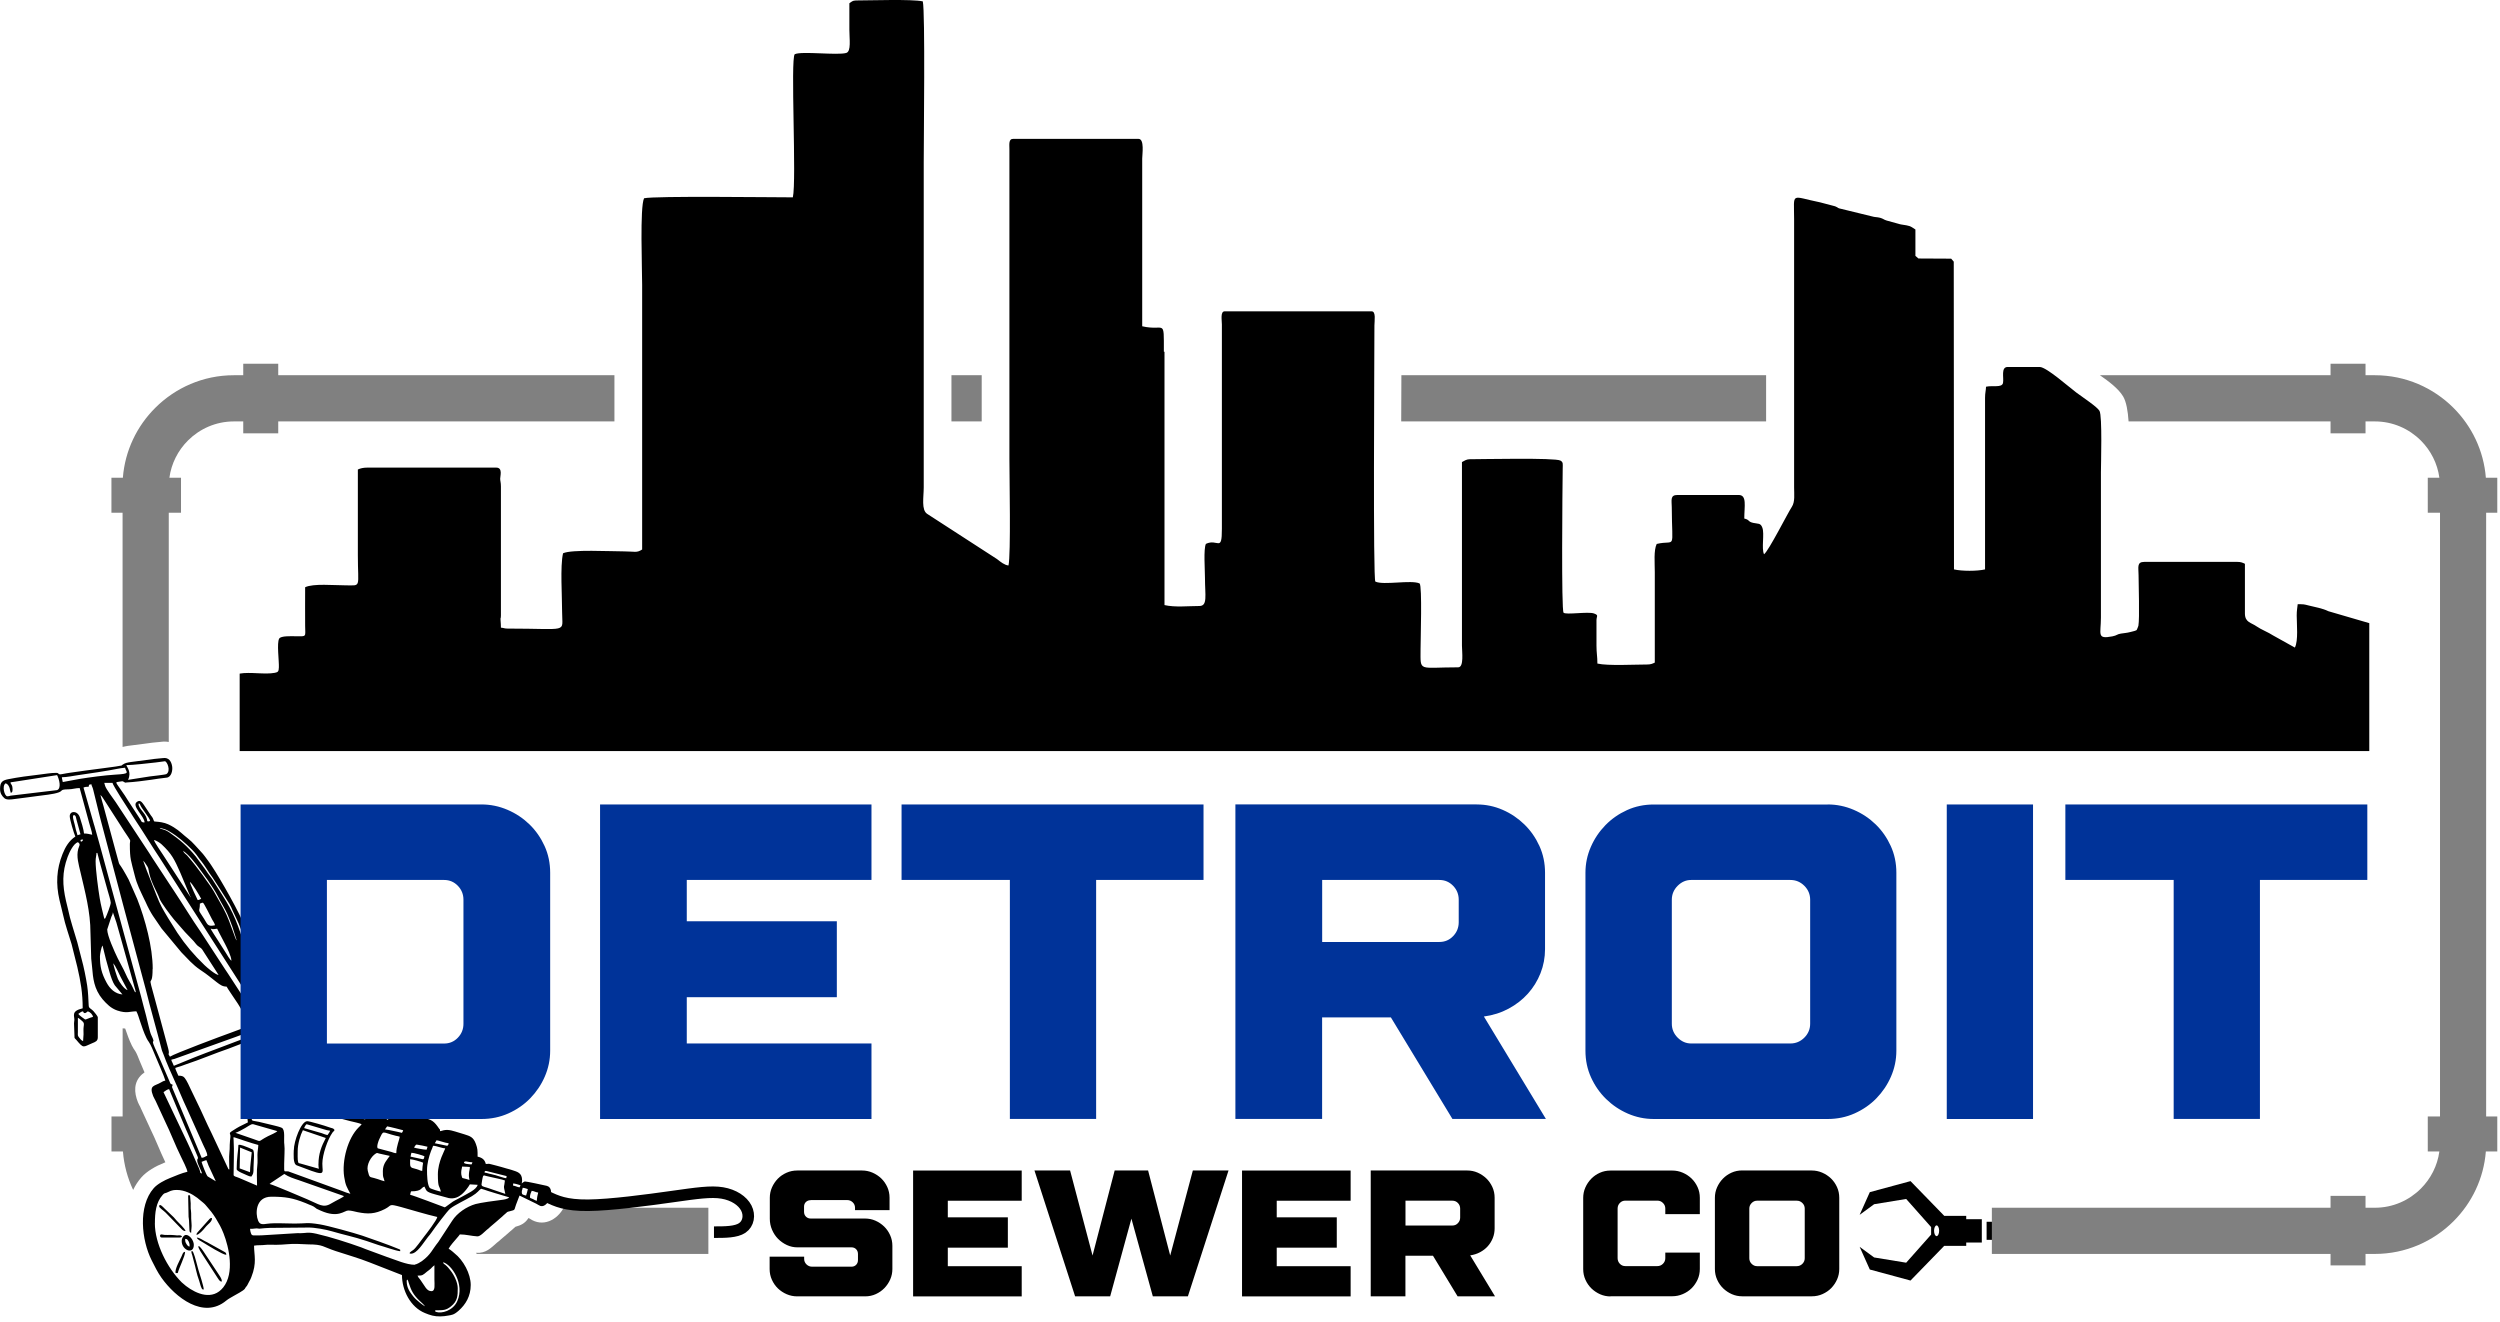 <svg width="433" height="229" viewBox="0 0 433 229" fill="none" xmlns="http://www.w3.org/2000/svg">
<g clip-path="url(#clip0_1_2)">
<path fill-rule="evenodd" clip-rule="evenodd" d="M349.09 211.61H344.08V214.74H349.09V211.61Z" fill="black"/>
<path fill-rule="evenodd" clip-rule="evenodd" d="M336.74 210.58L330.9 204.57L323.85 206.48L322.09 210.41L324.6 208.57L330.15 207.66L334.47 212.53V213.83L330.15 218.7L324.6 217.79L322.09 215.95L323.85 219.88L330.9 221.79L336.74 215.78H340.55V215.21H343.25V211.16H340.55V210.59H336.74V210.58ZM335.42 212.24C335.18 212.24 334.98 212.66 334.98 213.17C334.98 213.68 335.18 214.1 335.42 214.1C335.66 214.1 335.86 213.68 335.86 213.17C335.86 212.66 335.66 212.24 335.42 212.24Z" fill="black"/>
<path fill-rule="evenodd" clip-rule="evenodd" d="M201.58 60.91C201.58 54.98 201.79 57.43 197.83 56.51V27.48C197.83 26.73 198.26 24.05 197.18 24.05H175.49C174.66 24.05 174.83 25.02 174.83 25.84C174.83 26.6 174.83 27.36 174.83 28.13V79.51C174.83 82.56 175.1 96.09 174.67 97.94C174.01 97.89 173.3 97.32 172.77 96.9C172.74 96.88 172.71 96.85 172.68 96.83L160.6 89.01C159.54 88.34 159.99 86.12 159.99 84.4V28.13C159.99 24.25 160.26 2.11 159.83 0.24C158.01 -0.18 150.64 0.08 148.25 0.08C147.65 0.08 147.46 0.33 147.11 0.57V5.14C147.11 6.76 147.46 8.9 146.57 9.17C145.03 9.62 138.84 8.82 137.65 9.39C136.88 10.16 137.99 31.32 137.32 34.18C133.64 34.18 113.42 33.91 111.55 34.34C110.81 35.87 111.22 46.53 111.22 49.34V95.17C110.26 95.81 109.91 95.5 108.12 95.5C105.71 95.5 98.97 95.13 97.52 95.83C97 98.04 97.36 103.32 97.36 106.1C97.36 109.7 98.65 108.87 87.9 108.87C87.34 108.87 87.27 108.75 86.76 108.71C86.76 108.24 86.73 107.92 86.7 107.48C86.65 106.78 86.76 107.31 86.76 106.59V84.25C86.76 83.56 86.64 83.34 86.63 82.93C86.62 82.47 87.12 80.99 85.95 80.99H63.61C62.97 80.99 62.4 81.11 61.98 81.32V96.16C61.98 101.9 62.65 101.39 59.86 101.38C57.84 101.38 54.26 101.03 52.85 101.71C52.85 103.94 52.83 106.17 52.85 108.4C52.87 110.34 53.17 110.23 51.22 110.2C50.41 110.19 48.66 110.11 48.36 110.6C47.91 111.34 48.35 114.48 48.3 115.59C48.27 116.3 48.16 116.42 47.61 116.53C45.87 116.87 43.32 116.34 41.51 116.67V130.08H410.36V107.93L403.27 105.86C402.25 105.35 400.95 105.15 399.86 104.87C399 104.65 399.02 104.65 397.96 104.65C397.9 105.35 397.79 105.66 397.79 106.61C397.79 108.07 398.09 110.98 397.47 112.16L393.7 110.06C392.89 109.52 391.61 109.03 390.86 108.5C389.9 107.82 388.85 107.82 388.82 106.3V97.65C388.44 97.46 388.12 97.32 387.53 97.32H371.38C370.05 97.32 370.4 98.29 370.4 99.6C370.4 101.15 370.6 107.14 370.37 108.38L370.24 108.74C369.99 109.24 370.28 109.14 369.01 109.46C368.27 109.65 368.12 109.61 367.33 109.74C366.63 109.85 366.69 110.06 365.85 110.22C363.11 110.74 363.88 109.86 363.88 106.95V81.83C363.88 80.5 364.14 72.01 363.63 71.16C363.22 70.46 360.97 68.99 359.62 67.99C358.46 67.14 354.45 63.56 353.28 63.56H347.73C346.51 63.56 347.1 65.45 346.92 66.33C346.74 67.2 345.11 66.72 343.98 66.98C343.96 67.69 343.81 68 343.81 68.93V98.62C342.44 98.94 339.81 98.94 338.43 98.62L338.39 45.32L337.94 44.8L332.27 44.77L331.75 44.32V39.75C330.77 39.09 330.78 39.11 329.35 38.89C329.26 38.88 328.88 38.8 328.7 38.73L326.78 38.2C326.3 38.07 326.19 37.87 325.63 37.72C325.08 37.58 324.71 37.63 324.24 37.48L319 36.2C318.07 36.01 318.57 36.02 317.84 35.73L315.26 35.05C310.04 33.99 310.74 33.19 310.74 37.94V84.42C310.74 85.57 310.92 86.91 310.35 87.78C309.66 88.81 306.34 95.41 305.53 96C305.05 94.99 305.64 92.47 305.24 91.4C304.93 90.54 304.51 90.76 303.64 90.56C302.68 90.34 303.09 90.04 302.11 89.81C302.11 87.67 302.61 85.73 301.13 85.73H290.53C289.24 85.73 289.54 86.64 289.55 87.85C289.59 95.65 290.36 93.41 286.94 94.21C286.4 95.33 286.61 97.49 286.61 99.1V114.76C286.22 114.95 285.9 115.09 285.31 115.09C283.17 115.09 278.49 115.35 276.67 114.93C276.67 113.69 276.51 113.11 276.51 111.83V107.43C276.51 106.71 276.96 106.57 276.07 106.25C275.06 105.89 271.23 106.53 270.81 106.12C270.41 105.74 270.61 84.91 270.66 81.16C270.66 80.4 270.79 80.06 270.26 79.77C269.32 79.25 256.5 79.54 254.51 79.54C254 79.54 253.57 79.84 253.21 80.03V111.83C253.21 112.88 253.59 115.58 252.56 115.58C245.6 115.58 246.04 116.45 246.04 112.48C246.04 110.7 246.34 101.53 245.88 101.06C244.47 100.38 239.62 101.41 238.21 100.73C237.8 100.32 238.04 63.39 238.05 56.37C238.05 55.61 238.36 53.92 237.56 53.92H212.12C211.33 53.92 211.63 55.46 211.63 56.2V91.59C211.64 95.76 210.91 93.21 208.86 94.2C208.43 95.09 208.7 98.71 208.7 100.07C208.7 103.14 209.2 104.96 207.72 104.96C205.82 104.96 203.51 105.22 201.69 104.8C201.69 90.17 201.69 75.54 201.69 60.93L201.58 60.91Z" fill="black"/>
<path d="M140.42 207.87C140.09 207.87 139.81 207.97 139.59 208.18C139.37 208.39 139.26 208.66 139.26 208.99V209.89C139.26 210.22 139.37 210.5 139.59 210.72C139.81 210.94 140.08 211.05 140.42 211.05H149.83C150.45 211.05 151.05 211.17 151.62 211.42C152.19 211.67 152.69 212.01 153.13 212.43C153.57 212.86 153.91 213.35 154.17 213.93C154.43 214.5 154.56 215.12 154.56 215.78V219.8C154.56 220.42 154.44 221.02 154.19 221.59C153.94 222.16 153.6 222.66 153.18 223.1C152.75 223.54 152.26 223.88 151.69 224.14C151.12 224.4 150.5 224.53 149.84 224.53H138.07C137.45 224.53 136.84 224.41 136.26 224.16C135.68 223.91 135.17 223.57 134.73 223.15C134.29 222.72 133.95 222.23 133.69 221.65C133.43 221.08 133.3 220.46 133.3 219.8V217.65H139.28V218.05C139.28 218.42 139.42 218.74 139.69 219C139.96 219.26 140.28 219.39 140.66 219.39H147.48C147.81 219.39 148.08 219.28 148.29 219.06C148.5 218.84 148.6 218.57 148.6 218.23V217.2C148.6 216.87 148.5 216.59 148.29 216.37C148.08 216.15 147.81 216.04 147.48 216.04H138.1C137.48 216.04 136.87 215.91 136.29 215.64C135.71 215.37 135.2 215.01 134.76 214.57C134.32 214.12 133.98 213.6 133.72 213C133.46 212.4 133.33 211.76 133.33 211.1V207.46C133.33 206.84 133.45 206.24 133.7 205.67C133.95 205.1 134.29 204.6 134.71 204.16C135.14 203.72 135.64 203.38 136.22 203.12C136.8 202.86 137.42 202.73 138.09 202.73H149.3C149.92 202.73 150.53 202.85 151.11 203.1C151.69 203.35 152.2 203.69 152.64 204.11C153.08 204.54 153.42 205.03 153.68 205.6C153.94 206.17 154.07 206.79 154.07 207.45V209.6H148.09V209.19C148.09 208.82 147.96 208.5 147.69 208.24C147.42 207.98 147.1 207.85 146.72 207.85H140.43L140.42 207.87ZM176.96 224.54H158.15V202.74H176.96V207.97H164.16V210.84H174.56V216.1H164.16V219.31H176.96V224.54ZM212.78 202.73L205.74 224.53H199.67L195.96 211.07L192.28 224.53H186.21L179.17 202.73H185.34L189.23 217.46L193.06 202.73H198.85L202.68 217.46L206.6 202.73H212.77H212.78ZM233.93 224.54H215.12V202.74H233.93V207.97H221.13V210.84H231.53V216.1H221.13V219.31H233.93V224.54ZM254.14 202.73C254.76 202.73 255.36 202.85 255.93 203.1C256.5 203.35 257 203.69 257.44 204.11C257.88 204.54 258.22 205.03 258.48 205.6C258.74 206.17 258.87 206.79 258.87 207.45V212.75C258.87 213.33 258.77 213.89 258.56 214.42C258.35 214.95 258.06 215.42 257.69 215.84C257.32 216.26 256.87 216.6 256.35 216.88C255.83 217.16 255.26 217.34 254.64 217.43L258.94 224.53H252.46L248.19 217.49H243.42V224.53H237.41V202.73H254.14ZM252.9 209.33C252.9 208.96 252.77 208.63 252.51 208.36C252.25 208.09 251.93 207.96 251.56 207.96H243.43V212.26H251.56C251.93 212.26 252.25 212.13 252.51 211.85C252.77 211.58 252.9 211.26 252.9 210.88V209.32V209.33ZM278.94 224.54C278.32 224.54 277.72 224.42 277.15 224.17C276.58 223.92 276.08 223.58 275.64 223.16C275.2 222.73 274.86 222.24 274.6 221.66C274.34 221.09 274.21 220.47 274.21 219.81V207.47C274.21 206.85 274.33 206.25 274.58 205.68C274.83 205.11 275.17 204.61 275.59 204.17C276.02 203.73 276.51 203.39 277.08 203.13C277.65 202.87 278.27 202.74 278.93 202.74H289.64C290.26 202.74 290.87 202.86 291.45 203.11C292.03 203.36 292.54 203.7 292.98 204.12C293.42 204.55 293.76 205.04 294.02 205.61C294.28 206.18 294.41 206.8 294.41 207.46V210.29H288.43V209.32C288.43 208.95 288.3 208.62 288.02 208.35C287.75 208.08 287.43 207.95 287.05 207.95H281.51C281.14 207.95 280.82 208.08 280.56 208.35C280.3 208.62 280.17 208.94 280.17 209.32V217.92C280.17 218.29 280.3 218.62 280.56 218.89C280.82 219.16 281.14 219.29 281.51 219.29H287.05C287.42 219.29 287.75 219.16 288.02 218.89C288.29 218.62 288.43 218.3 288.43 217.92V216.95H294.41V219.78C294.41 220.44 294.28 221.06 294.02 221.63C293.76 222.2 293.41 222.7 292.98 223.13C292.54 223.56 292.04 223.89 291.45 224.14C290.87 224.39 290.27 224.51 289.64 224.51H278.93L278.94 224.54ZM313.79 202.73C314.41 202.73 315.02 202.85 315.6 203.1C316.18 203.35 316.69 203.69 317.13 204.11C317.57 204.54 317.91 205.03 318.17 205.6C318.43 206.17 318.56 206.79 318.56 207.45V219.79C318.56 220.41 318.44 221.01 318.19 221.58C317.94 222.15 317.6 222.65 317.18 223.09C316.75 223.53 316.25 223.87 315.67 224.13C315.09 224.39 314.47 224.52 313.8 224.52H301.75C301.13 224.52 300.53 224.4 299.96 224.15C299.39 223.9 298.89 223.56 298.45 223.14C298.01 222.71 297.67 222.22 297.41 221.64C297.15 221.07 297.02 220.45 297.02 219.79V207.45C297.02 206.83 297.14 206.23 297.39 205.66C297.64 205.09 297.98 204.59 298.4 204.15C298.83 203.71 299.32 203.37 299.89 203.11C300.46 202.85 301.08 202.72 301.74 202.72H313.79V202.73ZM312.58 209.33C312.58 208.96 312.45 208.63 312.17 208.36C311.9 208.09 311.58 207.96 311.2 207.96H304.32C303.97 207.96 303.66 208.09 303.39 208.36C303.12 208.63 302.98 208.95 302.98 209.33V217.93C302.98 218.3 303.11 218.63 303.39 218.9C303.66 219.17 303.97 219.3 304.32 219.3H311.2C311.57 219.3 311.9 219.17 312.17 218.9C312.44 218.63 312.58 218.31 312.58 217.93V209.33Z" fill="black"/>
<path d="M40.5 64.99H42.13V63H48.19V64.99H106.42V72.99H48.19V75.05H42.13V72.99H40.5C37.41 72.99 34.59 74.26 32.55 76.3C30.85 78 29.68 80.24 29.34 82.74H31.35V88.8H29.23V128.51C28.8 128.43 28.33 128.42 27.84 128.49C27.36 128.56 26.88 128.56 26.41 128.63L22.27 129.17H22.22C21.87 129.24 21.54 129.29 21.23 129.37V88.8H19.3V82.74H21.28C21.65 78.04 23.72 73.8 26.88 70.65C30.37 67.16 35.19 64.99 40.49 64.99H40.5ZM97.62 209.18H122.69V217.18H82.58C82.54 217.11 82.49 217.05 82.45 216.99C82.46 216.99 82.48 216.99 82.49 216.99C84.18 217.1 85.03 216.14 86.1 215.21C86.22 215.13 86.35 215.02 86.49 214.9C86.58 214.82 86.66 214.75 86.75 214.66L87.67 213.88L87.73 213.83C87.94 213.63 88.18 213.46 88.39 213.25C88.59 213.08 88.78 212.94 88.98 212.74C89.07 212.65 89.17 212.57 89.27 212.48C90.17 212.24 90.91 211.9 91.48 211.04C91.5 211.01 91.51 210.99 91.53 210.96L91.64 211.01C91.64 211.01 91.7 211.04 91.72 211.05C91.72 211.05 91.74 211.06 91.75 211.07C94.01 212.62 96.5 211.31 97.64 209.17L97.62 209.18ZM23.06 206.09C22.09 204.04 21.48 201.79 21.29 199.43H19.31V193.37H21.24V178.11C21.38 178.12 21.53 178.13 21.68 178.14C22.02 179.14 22.37 180.13 22.84 181.09C23.03 181.47 23.21 181.75 23.45 182.09C23.71 182.51 23.99 183.25 24.18 183.73C24.45 184.4 24.75 185.07 25.03 185.74C24.89 185.83 24.74 185.95 24.58 186.09C23.12 187.42 23.21 189.22 23.89 190.91C24.03 191.25 24.18 191.5 24.34 191.8V191.84L25.98 195.38L26.01 195.45C26.96 197.37 27.71 199.38 28.64 201.31C28.55 201.35 28.46 201.38 28.37 201.42C27.01 201.96 25.43 202.84 24.47 203.94C23.9 204.59 23.43 205.32 23.06 206.1V206.09ZM164.79 64.99H170.03V72.99H164.79V64.99ZM242.73 64.99H305.89V72.99H242.69C242.69 70.32 242.71 67.66 242.72 64.99H242.73ZM363.71 64.99H403.65V63H409.71V64.99H411.34C416.64 64.99 421.46 67.16 424.95 70.65C428.1 73.8 430.18 78.04 430.55 82.74H432.53V88.8H430.6V193.37H432.53V199.43H430.55C430.18 204.13 428.11 208.37 424.95 211.52C421.46 215.01 416.64 217.18 411.34 217.18H409.71V219.17H403.65V217.18H344.99V209.18H403.65V207.12H409.71V209.18H411.34C414.43 209.18 417.25 207.91 419.29 205.87C420.99 204.17 422.16 201.93 422.5 199.43H420.49V193.37H422.61V88.8H420.49V82.74H422.5C422.16 80.25 421 78.01 419.29 76.3C417.25 74.26 414.43 72.99 411.34 72.99H409.71V75.05H403.65V72.99H368.67C368.55 71.19 368.28 69.6 367.73 68.67C366.9 67.28 365.22 66.05 363.71 64.99Z" fill="#808080"/>
<path fill-rule="evenodd" clip-rule="evenodd" d="M27.57 208.95C27.57 209.19 28.33 209.67 28.68 210.02L31.41 212.83C31.62 213.04 31.76 213.21 32.14 213.22C32.05 212.82 30.96 211.78 30.62 211.44C30.39 211.21 30.32 211.06 30.1 210.84L28.41 209.23C28.41 209.23 27.57 208.27 27.57 208.95ZM70.43 221.91C70.43 221.74 70.46 221.82 70.51 221.61C70.7 221.75 70.72 221.97 70.8 222.22C71.24 223.58 71.59 224.23 72.63 225.26C72.81 225.44 73.53 226.04 73.59 226.25C73.22 226.05 72.33 225.33 72.03 225.03C71.84 224.84 71.72 224.72 71.56 224.52C71.03 223.84 70.44 223.09 70.44 221.9L70.43 221.91ZM72.31 220.94C73.21 220.94 73.23 220.85 73.95 220.25C74.19 220.05 74.39 219.95 74.62 219.72C74.83 219.51 75 219.3 75.24 219.14V221.61C75.24 222.46 75.44 223.63 74.72 223.63C73.87 223.63 73.59 222.72 72.83 221.7C72.73 221.57 72.67 221.49 72.57 221.36C72.46 221.21 72.56 221.38 72.44 221.19C72.34 221.02 72.37 221.02 72.32 220.93L72.31 220.94ZM76.73 218.62C78.17 218.96 80.54 222.36 79.2 225.36C78.44 227.07 76.43 227.53 75.6 227.24C75.32 227.14 75.41 227.24 75.38 226.94C76.82 226.94 77.25 226.94 78.09 226.28C79.28 225.34 79.28 224.37 79.28 223.12C79.28 222.12 78.65 220.83 78.02 220.04C77.75 219.7 77.51 219.39 77.16 219.1C76.7 218.72 76.97 219.08 76.73 218.63V218.62ZM26.83 211.87C26.83 210.08 26.99 208.25 28.19 206.94C28.49 206.62 28.46 206.72 28.87 206.57C29.43 206.36 29.59 206.1 30.65 206.1C31.97 206.1 33.27 206.79 34.16 207.46L35.23 208.34C35.4 208.48 35.57 208.65 35.71 208.83C36.01 209.22 36.29 209.48 36.6 209.89C36.89 210.28 37.15 210.64 37.39 211.04C37.96 211.99 38.29 212.55 38.71 213.61C39.67 216.03 40.65 220.48 38.67 222.97C36.84 225.27 34.08 224.16 32.21 222.73L31.48 222.11C28.97 219.62 26.82 215.39 26.82 211.86L26.83 211.87ZM71.86 219.06C70.39 219.06 68.57 218.22 67 217.7L63.33 216.35C63.09 216.26 62.84 216.15 62.58 216.05C60.25 215.21 57.19 214.23 54.82 213.69C53.3 213.34 52.97 213.59 52.08 213.59C51.74 213.59 51.38 213.56 51.05 213.61L45.33 213.96C43.85 213.96 43.63 214.13 43.46 213.58C43.39 213.37 43.31 213.1 43.31 212.83C43.65 212.83 43.85 212.83 44.17 212.78C44.64 212.71 44.67 212.83 45.02 212.8C45.54 212.76 46.15 212.67 46.76 212.67L53.36 212.61C54.45 212.58 56.48 212.96 57.48 213.26C59.53 213.87 61.21 214.18 63.46 214.93L65.58 215.65C66.5 215.9 68.56 216.65 69.31 216.71C69.31 216.34 69.45 216.51 68.71 216.19C67.58 215.7 63.81 214.37 62.73 214.01C61.29 213.53 56.86 212.3 55.39 212.06C53.05 211.67 53.09 211.93 51.03 211.92C49.8 211.92 47.51 211.79 46.4 211.94C45.45 212.07 45.01 212.14 44.71 211.42C44.2 210.22 44.24 207.27 46.98 207.27C49.48 207.27 50.69 207.49 52.92 208.37C53.19 208.48 53.35 208.55 53.6 208.66C53.86 208.77 54.12 208.84 54.33 208.98C55.17 209.54 54.43 209.19 55.56 209.69C58.6 211.04 59.62 209.66 60.31 209.66C60.86 209.66 61.44 209.85 61.9 209.94C63.73 210.31 64.93 210.28 66.65 209.41C67.97 208.75 67.15 208.43 69.51 209.07C71.58 209.64 73.64 210.29 75.74 210.78C75.7 211.27 73.86 213.67 73.45 214.18C72.91 214.86 72 216.22 71.53 216.53C71.43 216.59 70.53 217.14 71.17 217.14C72.24 217.14 73.28 215.31 74.12 214.25C74.36 213.95 74.53 213.78 74.75 213.45C75.29 212.65 77.46 209.75 77.98 209.33C78.73 208.72 80.62 207.85 81.7 207.2C82.77 206.56 82.93 206.15 83.32 205.89C83.71 205.98 84.12 206.14 84.51 206.27C84.89 206.4 85.31 206.51 85.71 206.64L88.19 207.38C87.99 207.66 87.32 207.77 86.9 207.82C85.89 207.93 83.1 208.33 82.37 208.54C80.82 208.98 79.16 210.1 78.31 211.45L75.91 215.12C74.79 216.51 74.67 217.24 73.07 218.43C72.85 218.59 72.16 219.01 71.85 219.01L71.86 219.06ZM91.79 207.3C91.79 206.95 91.97 206.49 92.09 206.25C92.52 206.29 92.78 206.51 93.21 206.55C93.18 206.86 93.1 206.9 93.06 207.23C93.02 207.54 92.98 207.68 92.98 207.98C92.71 207.92 92.53 207.79 92.31 207.68C91.87 207.47 91.79 207.55 91.79 207.31V207.3ZM90.37 206.48C90.37 206.1 90.49 206.08 90.52 205.73C90.9 205.73 91.09 205.88 91.42 205.95C91.42 206.06 91.16 207 91.12 207.07C90.53 206.93 90.37 206.9 90.37 206.47V206.48ZM89.99 205.65C89.56 205.61 89.3 205.39 88.87 205.35V204.98C89.28 204.98 89.76 205.19 90.14 205.28C90.09 205.48 90.07 205.5 89.99 205.65ZM73.51 205.5C73.9 206.24 73.68 206.4 75.31 206.85L77.73 207.51C78.7 207.69 79.44 207.32 80.01 206.83C80.46 206.45 81.1 205.65 81.38 205.13L82.73 205.21C82.52 206.1 80.77 206.81 80 207.28C79.47 207.6 78.97 207.79 78.44 208.12C78.02 208.39 77.14 209.11 77.03 209.11C77.01 209.11 71.4 206.97 71.04 206.94C71.06 206.67 71.13 206.58 71.19 206.34C73.17 206.34 72.87 205.69 73.51 205.52V205.5ZM47.03 204.8C47.16 204.71 47.23 204.67 47.35 204.59C47.58 204.44 47.75 204.32 47.98 204.17L49.24 203.33C50.01 203.85 50.82 204.09 51.76 204.41L59.58 207.16C59.4 207.4 58.46 207.81 58.11 208.02C57.83 208.19 57.61 208.29 57.34 208.45C55.95 209.3 55.23 208.56 53.24 207.73C52.54 207.44 47.45 205.24 46.69 205.06L47.03 204.8ZM83.4 205.13C83.4 204.95 83.6 203.84 83.66 203.73C83.78 203.5 83.87 203.59 84.18 203.67C84.45 203.73 84.6 203.76 84.86 203.83C85.37 203.96 87.1 204.29 87.45 204.46C87.34 205.78 87.12 205.07 87.52 206.78L85.39 206.06C84.99 205.93 84.74 205.82 84.33 205.7C83.66 205.51 83.4 205.47 83.4 205.13ZM84.84 203.31C84.58 203.25 84.23 203.11 83.93 203.1C83.93 202.82 83.99 202.78 84.27 202.82L87.75 203.7C87.73 203.9 87.71 203.9 87.68 204.07C87.38 204.07 86.29 203.67 85.81 203.54C85.49 203.45 85.19 203.39 84.85 203.3L84.84 203.31ZM79.88 203.1C79.88 202.62 80 202.44 80.03 202.05C80.88 202.05 81.01 202.12 81.38 202.12C81.38 202.58 81.25 202.76 81.22 203.31C81.18 203.92 81.27 203.94 81.31 204.37C81.1 204.32 81 204.27 80.79 204.21C80.02 203.97 80.1 204.19 79.96 203.69C79.9 203.46 79.88 203.37 79.88 203.1ZM71.03 200.78C71.46 200.78 72.98 201.22 73.28 201.38C73.22 201.63 73.13 202.51 73.13 202.8C72.84 202.78 72.74 202.7 72.5 202.61C71.58 202.25 71.03 202.45 71.03 201.6V200.78ZM81.08 201.22C81.37 201.26 81.54 201.31 81.82 201.31C81.77 201.51 81.75 201.53 81.67 201.68C81.29 201.65 80.21 201.6 80.38 201.3C80.52 201.05 80.85 201.18 81.08 201.22ZM34.92 201.23C35.07 201.16 35.58 200.97 35.74 200.93C35.89 201.22 35.99 201.57 36.12 201.89L37.38 204.6L36.21 203.9L35.98 203.76C35.73 203.57 34.99 201.56 34.91 201.23H34.92ZM71.11 200.33C71.13 200.08 71.21 199.88 71.26 199.66C71.68 199.66 73.22 200.11 73.51 200.26C73.45 200.51 73.48 200.78 73.21 200.78L71.11 200.33ZM66.61 204.6C66.22 204.51 65.81 204.35 65.42 204.22C65.22 204.15 65.03 204.1 64.78 204.03C64.02 203.81 64 204.03 63.7 202.79C63.44 201.73 64.26 200.29 65.09 199.79C65.32 199.65 65.33 199.69 65.66 199.79L67.51 200.2C67.1 200.82 66.31 201.53 66.31 202.82C66.31 204.18 66.38 203.62 66.61 204.62V204.6ZM73.96 202.65C73.96 201.54 74.28 200.36 74.65 199.36C74.75 199.1 74.95 198.71 75.01 198.45C75.4 198.45 75.72 198.59 76.06 198.67C76.36 198.74 76.78 198.89 77.11 198.89C77.08 199.19 75.84 201.16 75.84 203.39C75.84 205.88 76.1 205.23 76.36 206.39C76.25 206.39 74.56 205.93 74.41 205.72C73.99 205.11 73.96 203.49 73.96 202.64V202.65ZM71.71 198.76C71.78 198.63 72 198.24 72.16 198.24C72.32 198.24 73.95 198.57 74.03 198.61C74 198.92 73.94 198.86 73.88 199.13C73.5 199.13 71.92 198.86 71.71 198.76ZM75.3 198.01C75.42 197.78 75.54 197.7 75.6 197.49C75.96 197.52 77.14 197.97 77.7 198.01C77.67 198.36 77.64 198.21 77.48 198.46L75.31 198.01H75.3ZM68.64 199.73C68.3 199.73 68.07 199.6 67.8 199.52L65.43 198.89C65.17 198.63 65.57 197.55 65.69 197.31C66.51 195.63 66.03 196.1 68.58 196.72C68.8 196.77 69.08 196.81 69.24 196.88C69.2 197.35 68.64 198.54 68.64 199.73ZM41.36 204C40.84 203.77 40.46 203.77 40.46 203.48C40.46 201.39 40.58 199.54 40.46 197.4C40.44 197.05 40.33 196.94 40.64 197C40.64 197 43.77 198.08 44.74 198.31C44.73 198.84 44.59 199.44 44.59 200.03C44.59 200.54 44.64 201.33 44.57 201.81C44.43 202.83 44.52 204.2 44.52 205.35L41.37 204H41.36ZM40.76 196.21C41.08 196.14 42.16 195.56 42.47 195.37C43.54 194.72 43.59 194.6 44.12 194.79L48.03 195.91C47.84 196.17 46.81 196.59 46.43 196.78C44.48 197.77 45.45 197.81 43.88 197.28L40.76 196.2V196.21ZM67.06 195.09C67.23 195.09 69.71 195.71 69.83 195.76C69.78 195.99 69.71 196.05 69.61 196.21C69.11 196.09 68.67 195.98 68.14 195.88C67.67 195.79 67.13 195.65 66.68 195.61C66.8 195.43 66.94 195.26 67.05 195.09H67.06ZM43.61 193.89C43.61 192.74 44.87 191.03 45.48 190.44C45.83 190.44 46.22 190.59 46.53 190.66C46.53 191.3 46.46 191.3 46.97 191.5L53.18 193.31C54.29 193.61 53.6 193.22 54.62 192.54C54.96 192.62 55.25 192.74 55.59 192.84L60.63 194.17C61.17 194.31 62.22 194.51 62.64 194.71C62.5 194.92 62.32 195.06 62.13 195.25C60.23 197.12 59.19 201.04 59.61 203.81C59.84 205.34 60.07 205.59 60.69 206.77C60.22 206.66 59.7 206.45 59.24 206.27L49.95 202.89C49.13 202.77 49.22 203.3 49.22 201.52C49.22 200.45 49.36 199.01 49.25 198.27C49.11 197.36 49.45 195.69 48.81 195.34C48.57 195.21 47.77 195 47.49 194.94L44.83 194.3C44.05 194.13 43.6 194.17 43.6 193.88L43.61 193.89ZM64.07 193.81C64.07 193.27 64.14 192.99 64.15 192.54C64.15 192.19 64 191.41 64.37 191.41C65.53 191.41 66.2 191.25 66.77 191.63C66.69 191.98 66.56 192.3 66.47 192.68C66.39 193.02 66.33 193.39 66.25 193.73C65.87 193.73 65.48 193.59 65.15 193.61C64.71 193.64 64.42 193.77 64.07 193.8V193.81ZM61.97 193.58C61.55 193.49 61.12 193.38 60.68 193.29C59.17 192.99 59.41 193.49 59.63 191.47C59.8 189.92 58.66 190.24 63.69 191.41L63.24 193.88L61.97 193.57V193.58ZM47.21 191.12C47.3 190.77 48.41 189.82 48.74 189.58C49.22 189.23 49.19 189.23 49.76 189.4C50.42 189.59 55.3 191.02 55.68 191.05V191.2C54.86 191.39 53.91 192.17 53.51 192.77C53.22 192.7 53.02 192.61 52.71 192.52C51.97 192.3 47.79 191.17 47.21 191.12ZM62.51 189.52C62.31 189.45 62.52 189.52 62.31 189.42C62.05 189.29 62.19 189.32 61.82 189.32C61.87 189.12 61.89 189.1 61.97 188.95C62.26 189.09 62.61 189.16 62.94 189.25C63.6 189.42 65.39 189.96 65.86 190V190.3C65.52 190.3 62.94 189.67 62.51 189.53V189.52ZM66.39 190.52C66.43 190.08 66.68 189.96 66.97 189.75C67.7 189.21 68.6 188.5 69.61 188.5C69.94 188.5 69.76 190.08 69.01 190.45C66.89 191.51 67.45 190.91 66.98 190.68C66.86 190.62 66.54 190.56 66.39 190.52ZM34.99 203.25C34.53 203.14 34.81 203.17 34.49 202.4C34.36 202.09 34.22 201.81 34.09 201.52C33.81 200.9 33.56 200.34 33.29 199.7C33.16 199.39 33.02 199.07 32.87 198.77C32.71 198.46 32.63 198.21 32.47 197.9L28.32 189.16C28.55 189.01 28.96 188.66 29.29 188.64L30.59 191.77C31.01 192.82 31.46 193.76 31.88 194.82C32.1 195.38 32.32 195.84 32.56 196.39L33.86 199.44C34.61 201.13 34.16 200.35 34.16 201.01C34.16 201.59 34.95 202.87 34.98 203.26L34.99 203.25ZM60.77 188.19C60.77 187.71 60.96 187.57 61.14 187.29L64.05 188.05C65.2 188.46 65.88 188.53 66.98 188.79C66.9 189.02 66.99 188.86 66.78 189.04C65.94 189.75 66.28 189.6 64.79 189.18L60.76 188.19H60.77ZM58.45 189.24C58.45 188.9 58.91 188.08 59.1 187.87C59.27 187.69 59.42 187.62 59.63 187.42C59.81 187.25 59.99 187.12 60.17 186.99C60.45 186.79 62.55 185.42 62.79 186.32C62.42 186.5 62.51 186.24 62.12 186.24C61.7 186.24 61.01 186.53 60.79 186.86C60.55 187.23 60.25 187.46 60.25 188.04C60.25 188.52 60.31 188.51 60.75 188.59C60.98 188.63 61.19 188.73 61.45 188.79C61.36 189.18 61.02 189.5 60.6 189.59L58.73 189.65C58.45 189.58 58.46 189.59 58.46 189.25L58.45 189.24ZM45.94 183.01C45.75 182.52 45.7 182.56 45.72 182.34C45.79 181.73 46.15 182.62 46.23 182.8L48.7 188.27C48.01 188.25 48.17 188.07 47.69 186.95C47.2 185.79 46.32 184.03 45.93 183.01H45.94ZM30.35 184.97C30.61 184.85 31.01 184.77 31.32 184.66C31.64 184.55 31.89 184.44 32.26 184.32C34.58 183.56 37.25 182.42 39.55 181.64C40.21 181.42 44.59 179.65 44.97 179.64C45.06 180.03 45.31 180.41 45.34 180.76C44.98 180.95 43.54 181.5 43.54 182.11C43.54 182.88 46.21 188.24 46.31 188.7L45.42 189.46C44.65 190.08 43.7 191.27 43.31 192.15C42.83 193.24 42.8 193.47 42.93 194.4C42.29 194.74 41.62 195.01 41 195.39C39.23 196.46 39.98 196.08 39.91 196.91C39.87 197.41 39.79 197.78 39.79 198.29C39.79 198.83 39.78 199.21 39.73 199.65C39.64 200.43 39.72 201.72 39.72 202.56C39.49 202.48 39.63 202.57 39.49 202.34L36.62 196.22C35.8 194.6 34.93 192.53 34.1 190.87L33.08 188.75C32.83 188.21 32.34 187.12 31.99 186.7C31.72 186.37 31.45 186.31 30.89 186.31C30.79 186.1 30.69 185.84 30.59 185.63C30.51 185.45 30.38 185.18 30.36 184.96L30.35 184.97ZM29.67 183.55C29.82 183.48 30.04 183.45 30.2 183.41L40.95 179.55C41.6 179.32 42.15 179.08 42.8 178.86C44.56 178.27 44.85 177.81 44.87 178.91L41.1 180.31C39.84 180.8 38.68 181.23 37.41 181.71C36.15 182.19 34.97 182.62 33.73 183.12L30.11 184.6C30.01 184.42 29.97 184.26 29.88 184.08C29.79 183.88 29.71 183.8 29.66 183.55H29.67ZM14.39 180.33C14.03 180.14 13.97 180.04 13.72 179.72C13.43 179.35 13.48 179.38 13.49 178.76C13.49 177.94 13.49 177.11 13.49 176.29C13.67 176.34 14.06 176.69 14.26 176.87C14.6 177.17 14.55 177.36 14.49 177.81C14.43 178.24 14.47 178.7 14.47 179.14C14.47 179.65 14.39 179.82 14.39 180.34V180.33ZM13.56 175.61C13.78 175.46 14.06 175.19 14.38 175.16C14.57 175.86 15.2 175.16 15.2 175.16C15.6 175.27 16.07 175.73 16.1 176.13C15.42 176.29 14.98 176.58 14.75 176.58C14.74 176.58 13.73 175.88 13.55 175.61H13.56ZM19.63 166.84C19.97 167.23 20.68 168.77 20.88 169.19L22.1 171.49C21.52 171.35 20.64 170.07 20.43 169.56C20.25 169.13 19.64 167.29 19.63 166.84ZM17.31 165.64C17.31 165.33 17.54 164.02 17.76 163.77C18.14 165.4 18.54 166.93 19.01 168.52C19.2 169.17 19.54 170.17 19.88 170.65L21.21 172.24C19.91 172.13 19.03 171.24 18.46 170.19C17.58 168.57 17.31 167.4 17.31 165.64ZM19.32 158.74C19.42 158.47 19.53 158.33 19.55 158L20.16 159.78C20.31 160.31 20.47 160.89 20.64 161.48L23.31 171.02C23.38 171.26 23.49 171.56 23.52 171.86C23.3 171.78 23.42 171.89 23.26 171.59L22.77 170.58C22.55 170.17 22.29 169.77 22.07 169.33C21.83 168.86 21.65 168.41 21.42 167.95L20.39 165.98C19.82 164.8 18.57 162.06 18.57 160.98L19.31 158.72L19.32 158.74ZM40.09 166.39C39.85 166.3 39.26 165.27 39.12 165.04L37.78 162.93C37.57 162.59 36.56 161.09 36.49 160.85C37.05 160.9 36.46 161.02 37.61 160.85C37.73 161.08 37.83 161.29 37.96 161.55L38.99 163.52C39.39 164.31 40.01 165.5 40.09 166.39ZM34.62 156.5C34.88 156.44 34.88 156.35 35.14 156.35C35.31 156.35 36.43 158.68 36.74 159.25C36.93 159.59 37.15 159.85 37.24 160.25C35.92 160.56 35.95 160.07 35.35 159.14C34.06 157.13 34.62 158.18 34.62 156.5ZM28.2 148C27.99 147.68 26.7 145.82 26.67 145.48C27.1 145.58 27.71 145.98 28 146.25C29.74 147.88 30.19 148.8 31.24 151.18L32.9 155.14C32.99 155.33 32.98 155.2 33.04 155.45L28.2 148ZM34.84 155.67C34.64 155.78 34.52 155.87 34.24 155.89C34.06 155.54 32.92 153.14 32.89 152.74C33.35 153.05 34.54 155.09 34.84 155.66V155.67ZM16.56 149.15C16.56 148.56 16.7 148.21 16.71 147.73H16.86C17.04 148.49 17.26 149.2 17.44 149.92L18.63 154.2C18.75 154.61 19.18 156.01 19.18 156.35C19.18 156.78 18.45 158.63 18.3 158.91C18.18 159.12 18.3 159.05 18.06 159.12C17.8 158.01 17.46 156.73 17.27 155.57C17.01 154 16.56 150.67 16.56 149.16V149.15ZM37.84 168.86C37.28 168.81 35.87 167.59 35.42 167.16C33.58 165.39 32.14 163.69 30.73 161.58L29.14 159.05C28.13 157.36 27.84 156.93 27.07 154.98L25.34 150.57C25.23 150.29 25.17 150.11 25.06 149.8C24.96 149.51 24.88 149.38 24.81 149.08C24.97 149.2 25.58 150.1 25.66 150.33C25.72 150.51 25.81 151.03 25.84 151.2C26.22 152.97 27.27 154.58 27.6 155.58C27.83 156.29 29.61 158.61 30.11 159.22L31.54 160.86C31.76 161.08 31.83 161.21 32.03 161.42L33.53 162.99C33.85 163.36 34.09 163.76 34.53 164.02C35.03 164.32 35.02 164.48 35.48 165.17L37.86 168.86H37.84ZM40.99 162.87C40.9 162.76 40.89 162.76 40.82 162.59C40.78 162.5 40.75 162.41 40.71 162.32C40.63 162.11 40.59 162 40.51 161.77L39.66 159.47C39.5 159.11 39.38 158.77 39.22 158.42C38.87 157.69 38.53 157.02 38.14 156.35C37.14 154.61 36.99 154.15 35.76 152.51C35.53 152.2 35.33 151.92 35.11 151.59L33.79 149.84C33.55 149.55 33.35 149.3 33.12 149.01L32.4 148.16C32.16 147.92 31.8 147.7 31.71 147.36C32.77 148.07 33.91 149.59 34.66 150.63L35.99 152.45C36.55 153.27 37.34 154.43 37.77 155.31C38.21 156.19 39.08 157.59 39.39 158.34C39.7 159.08 40 159.78 40.26 160.55L41 162.88L40.99 162.87ZM13.94 145.48C14.09 145.42 14.19 145.41 14.39 145.41C14.32 145.65 14.26 145.72 14.02 145.78C13.94 145.62 13.97 145.71 13.95 145.48H13.94ZM42.34 168.49C42.49 168.18 42.69 166.75 42.63 166.25L42.1 162.96C42.03 162.6 41.91 162.37 41.79 162C40.39 157.76 39.34 156.36 37.11 152.82C36.94 152.55 36.8 152.31 36.6 152.05C36.22 151.55 35.87 151.09 35.54 150.56L33.92 148.36C32.52 146.64 31.14 145.42 29.33 144.18C28.27 143.46 27.89 143.72 27.65 143.39C28.52 143.59 28.7 143.63 29.4 144.04C30.91 144.94 32.04 145.96 33.29 147.19C33.82 147.72 34.2 148.27 34.62 148.86C34.72 149 34.77 149.04 34.89 149.19C35.43 149.88 35.82 150.54 36.32 151.29C36.5 151.57 36.64 151.73 36.82 151.99L38.2 154.13C38.53 154.62 38.77 155.06 39.1 155.55C40.24 157.25 39.96 157.11 40.73 158.64C41.58 160.35 42.2 162.02 42.58 163.9C42.86 165.28 43.03 166.27 42.72 167.72C42.6 168.3 42.58 168.39 42.35 168.47L42.34 168.49ZM12.8 141.18C13.12 141.17 13.16 141.59 13.22 141.86L13.94 144.5L13.42 144.66C13.35 144.35 13.24 144.06 13.15 143.73C13.06 143.38 13.02 143.16 12.94 142.82C12.79 142.23 12.43 141.2 12.81 141.18H12.8ZM26 142.19C25.83 142.23 25.83 142.27 25.63 142.27C25.46 142.27 25.49 142.03 25.44 141.86C25.17 140.77 24 140.1 23.98 139.2H24.2C24.37 139.91 25.95 141.62 26 142.2V142.19ZM26.45 167.81C26.45 164.03 25.15 159.24 23.77 155.72L22.28 152.34C22.13 152.04 21.99 151.82 21.83 151.52C20.12 148.45 21.06 151.03 19.98 147.23L17.91 139.56C17.75 138.93 17.53 138.31 17.39 137.69C17.61 137.84 17.96 138.41 18.13 138.68L20.83 142.88C21.06 143.25 21.27 143.55 21.5 143.93C21.73 144.29 21.96 144.62 22.19 144.96C22.76 145.82 22.49 145.53 22.49 146.16C22.49 148.92 22.68 148.98 23.33 151.61C23.75 153.31 24.3 154.26 24.95 155.68C25.05 155.89 25.05 155.86 25.15 156.08C26.24 158.52 26.7 158.87 27.98 160.81L31.41 164.94C32.45 166 33.38 167.1 34.67 167.97C36.16 168.96 36.26 169.15 37.54 170.12C38.14 170.57 38.53 170.88 39.25 170.88C39.42 171.2 39.6 171.44 39.8 171.75C40 172.05 40.14 172.27 40.34 172.56C41.22 173.83 41.24 173.9 41.95 175.07C42.19 175.47 43.46 177.32 43.52 177.55L39.91 178.89C38.34 179.45 30.23 182.48 29.43 183.02C28.91 182.24 29.47 182.87 29.13 181.6L26.97 173.57C25.33 167.6 26.43 171.77 26.43 167.82L26.45 167.81ZM16.32 142.95C16.02 141.89 15.71 140.78 15.39 139.68L14.46 136.41C14.71 136.29 14.98 136.26 15.36 136.26C15.49 135.65 15.29 136.06 15.81 135.81C15.89 136.17 16.06 136.38 16.15 136.81L17.2 141.08C17.3 141.45 17.36 141.75 17.46 142.1L20.22 152.53C20.59 153.96 20.96 155.29 21.33 156.74L25.24 171.34C26.07 174.72 27.13 178.34 28 181.77C28.11 182.2 28.19 182.22 28.37 182.75C28.7 183.74 29.87 186.4 30.33 187.38C31 188.82 31.66 190.51 32.35 191.95L35.18 198.26C35.41 198.81 35.9 199.58 35.9 200.17C35.55 200.26 35.45 200.5 34.93 200.54L29.95 188.66C29.71 188.09 29.79 188.37 29.91 187.88C29.49 187.68 29.58 187.82 29.36 187.3L27.78 183.63C27.66 183.38 27.57 183.16 27.46 182.9C27.34 182.6 27.24 182.42 27.14 182.17C27.02 181.88 26.93 181.73 26.81 181.45C25.97 179.51 27.14 181.24 26.18 179.23C25.92 178.68 25.52 176.68 25.3 175.91C24.98 174.78 24.73 173.7 24.43 172.58L17.24 146.2C16.95 145.11 16.64 144.03 16.32 142.92V142.95ZM50.05 188.72C50.02 188.35 49.83 188.06 49.7 187.72L47.68 183.07C46.98 181.61 46.54 180.45 45.74 179.02C45.63 178.82 45.63 178.75 45.55 178.54C45.21 177.61 45.09 178.03 44.95 177.19C44.89 176.8 43.44 174.68 43.19 174.3C42.99 174 42.84 173.78 42.65 173.49L39.49 168.63C39.32 168.37 39.16 168.14 38.98 167.87L34.78 161.43C33.22 159.19 31.6 156.49 30.05 154.17C29.87 153.9 29.7 153.65 29.51 153.36L26.36 148.56C26.17 148.27 26.03 148.02 25.84 147.74L20.04 138.93C19.68 138.38 18.33 136.64 18.19 136.06C18.15 135.91 18.1 135.77 18.06 135.59H19.48C19.6 136.11 21.93 139.7 22.51 140.58C22.87 141.13 23.17 141.66 23.53 142.18C24.89 144.21 26.3 146.56 27.7 148.65L30.83 153.54C31.03 153.84 31.15 154.07 31.35 154.36L44.82 175.36C45 175.65 45.17 175.93 45.33 176.2L46.27 177.89C47.29 180.48 48.32 182.81 49.46 185.34L51.11 188.94C50.58 188.94 50.51 188.75 50.06 188.72H50.05ZM2.17 136.57C2.17 135.6 1.27 135.53 2.3 135.43L9.89 134.25C10.27 134.97 10.67 136.59 9.87 136.85L1.84 137.81C1.6 137.86 1.54 137.92 1.27 137.92C0.79 137.92 0.29 136.13 0.97 135.67C1.28 135.75 1.47 136.02 1.6 136.32C1.69 136.54 1.69 136.6 1.74 136.85C1.78 137 1.83 137.14 1.87 137.32C2.2 137.23 2.17 136.95 2.17 136.57ZM10.71 134.62C11.58 134.62 12.69 134.37 13.5 134.26C15.06 134.04 18.79 133.49 20.28 133.17C20.62 133.1 21.33 132.98 21.66 132.97C21.86 133.82 22.75 134.01 19.93 134.17C18.18 134.27 15.51 134.63 13.78 134.91L10.87 135.45C10.84 135.13 10.73 134.97 10.72 134.63L10.71 134.62ZM21.88 132.52C22.95 132.52 25.79 132.19 26.96 132.06L28.55 131.85C28.95 131.85 29.64 133.54 28.82 134.07C28.65 134.18 26.22 134.44 25.93 134.48L22.18 135.07C22.83 133.72 21.96 132.85 21.88 132.52ZM24.73 142.41C24.5 142.41 24.46 142.17 24.34 141.98L22.21 138.71C21.98 138.37 21.82 138.08 21.6 137.75C19.87 135.17 19.79 135.55 20.84 135.36C21.17 135.3 21.19 135.27 21.45 135.42C21.79 135.63 21.55 135.54 21.96 135.52C23.36 135.44 24.79 135.25 26.15 135.06C27.05 134.93 27.91 134.78 28.85 134.69C29.69 134.61 29.92 133.44 29.82 132.76C29.68 131.84 29.22 131.16 28.23 131.3C27.72 131.37 27.3 131.37 26.79 131.44L22.68 131.98C22.12 132.07 21.64 132.13 21.21 132.46C21.2 132.46 21.18 132.48 21.17 132.49C21.16 132.49 21.14 132.51 21.13 132.52C21.12 132.52 21.1 132.54 21.09 132.55C20.77 132.74 21.41 132.43 20.99 132.6C20.7 132.72 15.63 133.33 14.87 133.45C13.92 133.6 13.12 133.68 12.18 133.83C11.7 133.91 11.29 133.96 10.83 134.06C9.91 134.26 10.35 133.86 9.74 133.86C8.75 133.86 7.8 134.05 6.89 134.15C5.06 134.36 3.17 134.61 1.41 134.96C0.41 135.16 0.01 135.46 0.01 136.63C0.01 137.39 0.31 137.83 0.74 138.23C1.15 138.6 1.93 138.47 2.52 138.39C3.88 138.2 5.09 138.08 6.43 137.88C7.49 137.72 9.22 137.6 10.2 137.23C10.93 136.95 10.34 136.73 11.85 136.71C12.54 136.71 13.08 136.49 13.8 136.49L15.45 142.56C15.6 143.17 15.92 143.96 15.97 144.58C15.49 144.47 15.1 144.36 14.55 144.36C14.54 143.86 14.02 142.1 13.83 141.56C13.41 140.33 12.08 140.41 12.08 141.37C12.08 141.94 12.8 144.36 13.05 144.89C11.95 145.62 11.32 146.69 10.83 147.92C9.78 150.54 9.66 153.09 10.3 155.88C10.51 156.79 10.75 157.64 10.93 158.48C11.31 160.26 11.9 161.83 12.4 163.53L13.39 167.48C13.98 170.05 14.32 171.97 14.32 174.64C12.28 175.12 12.9 175.91 12.88 176.66C12.88 176.85 12.82 176.95 12.82 177.27L12.89 179.22C12.94 180.01 12.8 179.62 13.21 180.1C14.54 181.69 14.36 181.34 16 180.67C16.53 180.45 16.94 180.32 16.94 179.66V176.21C16.94 176 16.33 175.29 16.17 175.11C16.01 174.93 15.86 174.85 15.68 174.7C15.45 174.5 15.38 174.48 15.36 174.12C15.3 172.89 15.27 171.86 15.1 170.71C14.9 169.39 14.5 167.4 14.14 166.13L13.39 163.21C12.84 161.28 12.18 159.45 11.78 157.48C11.67 156.96 11.55 156.59 11.43 156.03C10.81 153.3 10.73 151.08 11.71 148.43C12 147.66 12.72 146.08 13.5 145.87C14.03 146.23 13.7 146.5 13.55 147.04C13.19 148.33 13.64 149.76 13.92 150.99C14.74 154.52 15.67 157.89 15.67 161.6L15.8 166.04C16.07 168.05 15.95 169.86 16.87 171.71C17.36 172.7 18.06 173.48 18.88 174.2C19.23 174.51 19.82 174.86 20.31 175.02C22 175.58 22.48 175.16 23.62 175.16C23.89 175.67 24.02 176.18 24.21 176.74C24.56 177.78 24.9 178.84 25.39 179.83C25.56 180.17 25.61 180.21 25.79 180.48C26.13 180.97 26.58 182.08 26.82 182.68C27.14 183.47 28.49 186.52 28.64 187.15C28.28 187.23 28.19 187.3 27.91 187.46C26.76 188.15 25.76 187.9 26.53 189.85C26.68 190.23 26.81 190.34 26.96 190.69L28.57 194.18C29.56 196.19 30.34 198.32 31.34 200.33C31.58 200.82 32.43 202.5 32.46 202.95C31.43 203.19 30.43 203.64 29.43 204.04C28.52 204.4 27.25 205.07 26.62 205.8C23.87 208.94 24.51 214.8 26.27 218.29C26.82 219.37 27.26 220.31 27.97 221.31C30.38 224.7 35.23 228.55 39.19 225.26C39.59 224.93 40.04 224.72 40.48 224.45C40.9 224.2 42.15 223.57 42.4 223.22C42.5 223.08 42.48 223.05 42.6 222.9C42.73 222.74 42.71 222.81 42.83 222.6C42.98 222.35 43.04 222.16 43.19 221.91C43.35 221.65 43.41 221.5 43.53 221.2C44.53 218.69 44 217.39 44 215.75C44.53 215.63 45.35 215.7 45.89 215.62C46.4 215.55 47.27 215.6 47.82 215.6C49.21 215.6 50.05 215.4 51.57 215.45L53.44 215.53C55.97 215.53 55.91 215.95 58.13 216.68C60.12 217.34 62.13 217.9 64.02 218.65L69.62 220.84C69.62 223.47 71.08 226.4 73.6 227.42C74.05 227.6 74.39 227.74 74.88 227.86C75.75 228.07 76.72 228.03 77.61 227.86C78.25 227.74 78.58 227.77 79.45 227C80.64 225.94 81.53 224.51 81.53 222.56C81.53 220.61 80.25 218.26 78.71 217.06C78.56 216.94 78.52 216.89 78.39 216.78C78.19 216.61 77.91 216.4 77.7 216.27C77.99 215.73 78.74 214.89 79.18 214.38C79.35 214.18 79.51 214.01 79.65 213.8C80.7 213.8 81.64 214.08 82.68 214.14C83.18 214.17 83.93 213.32 84.32 213C84.46 212.88 84.48 212.89 84.61 212.77C84.74 212.65 84.77 212.61 84.92 212.48L85.77 211.76C86 211.54 86.14 211.47 86.37 211.24C86.6 211.01 86.75 210.94 86.97 210.72C87.21 210.48 87.31 210.41 87.56 210.19C87.89 209.9 87.76 209.91 88.29 209.79C89.36 209.54 89.02 209.56 89.38 208.64L89.98 207.07L92.85 208.47C93.07 208.58 93.13 208.61 93.33 208.74C94.82 209.77 96.46 205.77 94.67 205.38C94.09 205.25 91.12 204.6 90.91 204.63C90.71 204.67 90.49 204.88 90.36 204.97C90.38 204.74 90.43 204.7 90.43 204.45C90.43 203.1 89.58 202.96 88.64 202.64C88.36 202.54 88.1 202.49 87.76 202.39C87.13 202.21 86.59 202.04 85.95 201.88C85.65 201.81 85.4 201.74 85.06 201.65C84.46 201.5 84.77 201.6 84.14 201.6C83.96 200.83 83.48 200.5 82.72 200.33C82.72 199.23 82.72 198.95 82.43 198.15C82 196.94 81.44 196.78 80.39 196.45C80.08 196.35 79.81 196.27 79.47 196.17C78.63 195.93 77.73 195.55 76.81 195.77C76.57 195.83 76.47 195.89 76.21 195.92C76.21 195.5 76.22 195.72 76.02 195.43C75.29 194.36 74.79 193.81 73.3 193.66C72.57 193.58 71.85 193.4 71.17 193.24C69.85 192.93 69.1 192.54 67.92 193.33C67.64 193.52 67.27 193.9 66.99 193.98C67.51 191.75 66.95 191.7 67.81 191.65C68.43 191.61 68.79 191.31 69.37 191.11C70.1 190.85 70.45 189.91 70.45 189.11C70.45 187.42 69.59 187.96 68.96 187.91C68.29 187.86 65.11 186.92 64.15 186.72C63.88 186.67 63.46 186.59 63.26 186.49C63.28 186.26 63.33 186.22 63.33 185.97C63.33 185.36 62 185.46 61.55 185.61C60.45 185.96 59.49 186.79 58.71 187.56C58.11 188.15 57.08 190.24 59.22 190.24C59.2 190.46 58.99 191.28 58.92 191.44L54.6 190.06C54.24 189.94 53.82 189.81 53.5 189.73C52.48 189.46 52.47 188.53 51.82 187.22L50.45 184.32C50.02 183.35 49.69 182.33 49.22 181.35C48.81 180.48 49.04 180.05 47.75 180.05C47.55 179.67 47.38 179.15 47.21 178.71C47.05 178.27 46.87 177.83 46.68 177.37C46.33 176.54 45.81 175.71 45.35 174.95L44.61 173.82C44.47 173.57 44.49 173.42 44.31 173.14L42.5 170.31C42.86 169.64 43.2 169.22 43.4 168.36C44.13 165.31 43.49 163.53 42.49 160.72C41.59 158.2 38.11 152.13 36.7 150.03C36.49 149.72 36.34 149.47 36.12 149.19C35.7 148.63 35.29 148.01 34.8 147.51C34.05 146.74 33.43 145.91 32.57 145.24C31.65 144.53 31.18 143.96 30.1 143.29C29.48 142.91 28.81 142.56 27.97 142.42C26.35 142.15 26.87 142.57 26.46 141.69C26.39 141.55 26.25 141.38 26.15 141.25L24.95 139.45C24.61 138.99 24.29 138.42 23.68 138.91C22.77 139.62 25.01 141.37 25.04 142.44H24.74L24.73 142.41ZM41.51 202.36C41.51 201.1 41.58 200.06 41.58 198.76L43.6 199.58C43.52 200.56 43.3 202.05 43.3 203.03L41.5 202.36H41.51ZM41.29 198.31C41.29 199.2 40.99 200.53 40.99 202.51C40.99 202.85 42.41 203.38 42.79 203.56C43.02 203.67 43.22 203.76 43.54 203.78C43.87 203.28 43.92 203.24 43.91 202.2L43.99 200.33C43.99 199.96 44.02 199.32 43.78 199.11C43.73 199.06 43.08 198.8 43 198.76C42.6 198.61 41.64 198.17 41.29 198.3V198.31ZM55.15 201.61C55.15 202.24 55.19 202.07 55.23 202.43L52.02 201.52C51.69 201.44 51.73 201.52 51.63 201.23C51.52 200.91 51.56 199.75 51.56 199.35C51.56 198.12 52.03 196.56 52.46 195.75L56.43 197.1C55.68 198.51 55.16 199.84 55.16 201.6L55.15 201.61ZM52.68 195.39C52.72 195.21 52.98 194.72 53.13 194.72L56.14 195.61C56.43 195.7 56.85 195.82 57.18 195.84C57.11 196.09 56.87 196.38 56.73 196.59C56.49 196.57 55.99 196.36 55.71 196.26L52.68 195.39ZM50.88 199.21C50.88 199.83 50.7 201.58 51.4 201.84L52.71 202.33C56.56 203.82 55.83 203.23 55.83 201.54C55.83 199.98 56.75 197.34 57.58 196.17L57.68 196.04C57.88 195.82 57.85 196.01 57.93 195.69C57.7 195.35 57.56 195.46 56.91 195.21C56.4 195.01 53.63 194.19 53.21 194.19C52.15 194.19 50.89 197.67 50.89 199.21H50.88ZM32.07 214.57C32.3 214.59 32.36 214.61 32.49 214.75C32.73 215.01 32.91 215.53 32.82 215.92C32.55 215.85 32.41 215.66 32.27 215.42C32.09 215.12 32.07 215.02 32.07 214.57ZM31.47 214.94C31.47 216.56 33.57 217.37 33.57 215.61C33.57 214.84 32.84 213.89 32.22 213.89C31.8 213.89 31.47 214.49 31.47 214.94ZM32.59 207.23L32.66 210.75C32.68 211.08 32.73 211.06 32.74 211.42L32.81 212.99C32.83 213.32 32.85 213.45 33.11 213.52C33.11 212.92 33.24 212.5 33.17 211.88C33.11 211.33 33.11 210.79 33.11 210.14C33.11 209.73 33.05 209.66 33.03 209.32C33.01 209.03 33.04 208.71 33.03 208.42L32.93 207.17C32.84 206.96 32.9 207.02 32.66 206.99C32.61 207.08 32.59 207.07 32.59 207.21V207.23ZM34.02 213.89C34.47 213.85 35.21 213.02 35.49 212.66C36.07 211.91 36.72 211.67 36.72 210.97C36.39 210.97 36.43 210.99 36.25 211.17L34.27 213.38C34.11 213.57 34.06 213.58 34.03 213.89H34.02ZM39.19 217.34C39.18 216.87 39.04 216.94 38.11 216.4L36.18 215.33C35.94 215.18 35.76 215.1 35.49 214.97C35.09 214.77 34.55 214.36 34.09 214.35C34.18 214.69 34.74 214.94 35.23 215.23C35.82 215.59 38.57 217.33 39.19 217.34ZM38.36 221.99C38.63 221.67 37.81 220.67 37.53 220.2L35.5 217.14C35.37 216.94 34.56 215.66 34.38 215.85C34.2 216.03 35.04 217.23 35.18 217.46L37.68 221.32C37.85 221.58 38.01 221.9 38.35 221.99H38.36ZM35.29 223.34C35.29 222.81 34.56 220.58 34.36 219.92C34.16 219.27 33.78 217.59 33.49 216.96C33.39 216.75 33.42 216.73 33.19 216.67C33.08 216.9 33.22 217.14 33.31 217.45C33.41 217.78 33.44 218.02 33.54 218.34C33.89 219.52 34.03 220.6 34.51 221.87C34.65 222.24 34.7 222.69 34.92 223.11C35.03 223.31 35 223.32 35.29 223.34ZM30.42 220.49H30.79C30.99 219.63 32.06 217.58 32.06 216.82C31.68 216.85 31.64 217.17 31.46 217.57C31.14 218.3 30.25 219.81 30.41 220.49H30.42ZM27.72 214.04C27.72 214.22 27.84 214.34 28.02 214.34H31.09C31.37 214.34 31.43 214.27 31.54 214.12C31.17 213.87 31.19 213.99 30.64 213.97C30.27 213.95 30.06 213.89 29.59 213.89C29.26 213.89 28.86 213.91 28.54 213.89C28.23 213.87 27.72 213.64 27.72 214.04Z" fill="black"/>
<path d="M94.75 207.25C96.35 208.02 97.96 208.79 101.88 208.75C105.8 208.71 112.04 207.87 116.37 207.26C120.7 206.65 123.12 206.29 125.1 206.62C127.08 206.95 128.62 207.98 129.26 209.23C129.9 210.48 129.64 211.94 128.56 212.68C127.48 213.41 125.57 213.41 123.66 213.41" stroke="black" stroke-width="2" stroke-miterlimit="22.93"/>
<path d="M95.29 181.98C95.29 183.54 94.98 185.03 94.36 186.46C93.74 187.89 92.89 189.14 91.83 190.23C90.77 191.32 89.51 192.19 88.06 192.84C86.61 193.49 85.05 193.81 83.39 193.81H41.67V139.33H83.39C84.95 139.33 86.45 139.64 87.9 140.26C89.35 140.88 90.62 141.73 91.71 142.79C92.8 143.85 93.67 145.1 94.32 146.53C94.97 147.96 95.29 149.5 95.29 151.16V181.98ZM80.27 155.83C80.27 154.9 79.95 154.09 79.3 153.42C78.65 152.75 77.86 152.41 76.93 152.41H56.62V180.74H76.93C77.86 180.74 78.66 180.4 79.3 179.73C79.95 179.06 80.27 178.25 80.27 177.32V155.84V155.83ZM150.94 193.81H103.93V139.33H150.94V152.4H118.95V159.56H144.94V172.71H118.95V180.73H150.94V193.8V193.81ZM208.45 152.4H189.85V193.8H174.91V152.4H156.15V139.33H208.45V152.4ZM255.77 139.33C257.33 139.33 258.82 139.64 260.25 140.26C261.68 140.88 262.93 141.73 264.02 142.79C265.11 143.85 265.98 145.1 266.63 146.53C267.28 147.96 267.6 149.5 267.6 151.16V164.39C267.6 165.84 267.34 167.23 266.82 168.55C266.3 169.87 265.57 171.05 264.64 172.09C263.71 173.13 262.59 174 261.29 174.7C259.99 175.4 258.57 175.85 257.01 176.06L267.75 193.8H251.56L240.9 176.21H228.99V193.8H213.97V139.32H255.76L255.77 139.33ZM252.65 155.83C252.65 154.9 252.33 154.09 251.68 153.42C251.03 152.75 250.24 152.41 249.31 152.41H229V163.15H249.31C250.24 163.15 251.04 162.81 251.68 162.14C252.33 161.47 252.65 160.66 252.65 159.73V155.84V155.83ZM316.55 139.33C318.11 139.33 319.61 139.64 321.06 140.26C322.51 140.88 323.78 141.73 324.87 142.79C325.96 143.85 326.83 145.1 327.48 146.53C328.13 147.96 328.45 149.5 328.45 151.16V181.98C328.45 183.54 328.14 185.03 327.52 186.46C326.9 187.89 326.05 189.14 324.99 190.23C323.93 191.32 322.67 192.19 321.22 192.84C319.77 193.49 318.21 193.81 316.55 193.81H286.43C284.87 193.81 283.38 193.5 281.95 192.88C280.52 192.26 279.27 191.41 278.18 190.35C277.09 189.29 276.22 188.04 275.57 186.61C274.92 185.18 274.6 183.64 274.6 181.98V151.16C274.6 149.6 274.91 148.11 275.53 146.69C276.15 145.26 277 144.01 278.06 142.92C279.12 141.83 280.37 140.96 281.8 140.31C283.23 139.66 284.77 139.34 286.43 139.34H316.55V139.33ZM313.52 155.83C313.52 154.9 313.18 154.09 312.51 153.42C311.84 152.75 311.03 152.41 310.1 152.41H292.9C292.02 152.41 291.24 152.75 290.57 153.42C289.9 154.09 289.56 154.9 289.56 155.83V177.31C289.56 178.24 289.9 179.05 290.57 179.72C291.24 180.39 292.02 180.73 292.9 180.73H310.1C311.03 180.73 311.84 180.39 312.51 179.72C313.18 179.05 313.52 178.24 313.52 177.31V155.83ZM352.12 139.33V193.81H337.18V139.33H352.12ZM410.02 152.4H391.42V193.8H376.48V152.4H357.72V139.33H410.02V152.4Z" fill="#003399"/>
</g>
<defs>
<clipPath id="clip0_1_2">
<rect width="432.53" height="228.03" fill="white"/>
</clipPath>
</defs>
</svg>
